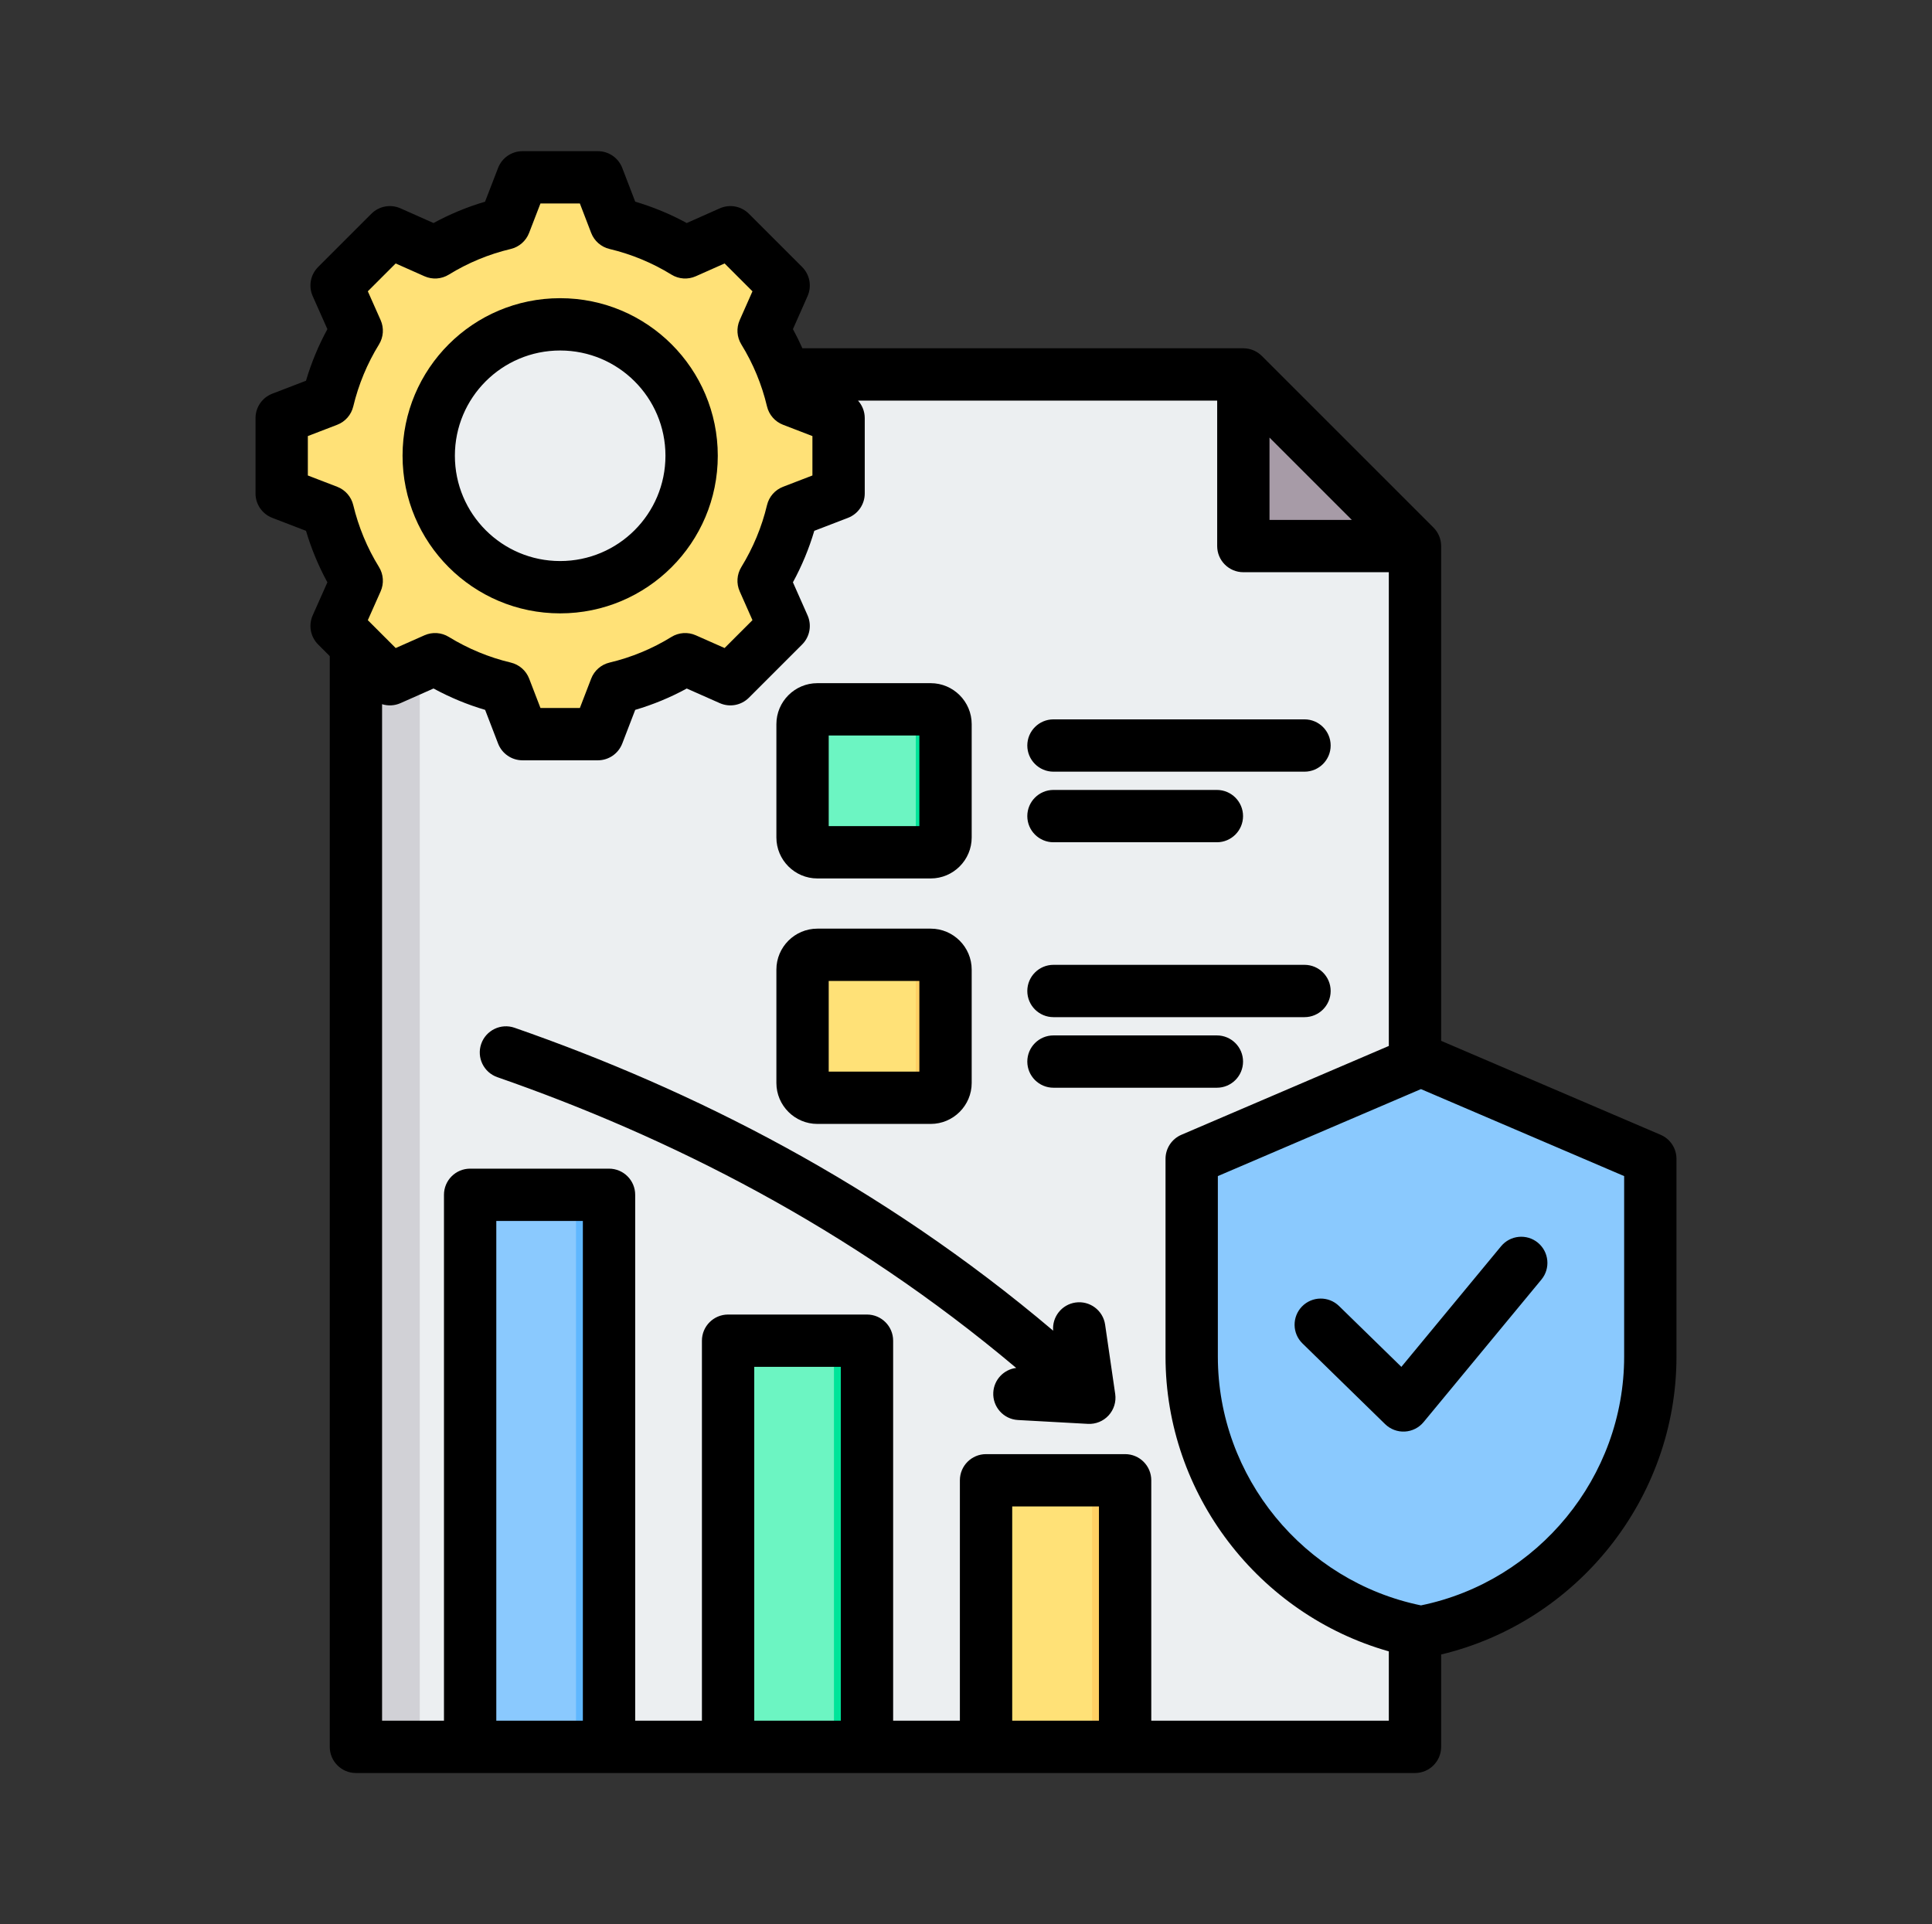 <svg width="512" height="510" viewBox="0 0 512 510" fill="none" xmlns="http://www.w3.org/2000/svg">
<rect x="0" y="0" width="512" height="510" fill="#333333" stroke="none"/>
<path fill-rule="evenodd" clip-rule="evenodd" d="M102.756 99.383H325.902C328.244 99.383 330.263 100.22 331.917 101.874L372.409 142.366C374.063 144.02 374.901 146.04 374.901 148.381V454.637C374.901 459.321 371.077 463.123 366.415 463.123H102.756C98.074 463.123 94.25 459.321 94.25 454.637V107.889C94.25 103.207 98.074 99.383 102.756 99.383Z" fill="#ECEFF1"/>
<path fill-rule="evenodd" clip-rule="evenodd" d="M329.426 100.113V140.606C329.426 142.947 331.338 144.859 333.679 144.859H374.171C373.763 143.957 373.161 143.119 372.41 142.367L331.917 101.875C331.166 101.123 330.328 100.543 329.426 100.113Z" fill="#A79BA7"/>
<path fill-rule="evenodd" clip-rule="evenodd" d="M102.756 99.383H111.242V463.123H102.756C98.074 463.123 94.25 459.321 94.25 454.637V107.889C94.25 103.207 98.074 99.383 102.756 99.383Z" fill="#D1D1D6"/>
<path fill-rule="evenodd" clip-rule="evenodd" d="M246.572 187.893H216.522C214.364 187.893 212.602 189.655 212.602 191.813V221.862C212.602 224.02 214.364 225.783 216.522 225.783H246.572C248.729 225.783 250.492 224.02 250.492 221.862V191.813C250.492 189.655 248.729 187.893 246.572 187.893Z" fill="#6CF5C2"/>
<path fill-rule="evenodd" clip-rule="evenodd" d="M238.773 225.783H246.573C248.731 225.783 250.493 224.02 250.493 221.862V191.813C250.493 189.655 248.731 187.893 246.573 187.893H238.773C240.931 187.893 242.693 189.655 242.693 191.813V221.862C242.693 224.02 240.931 225.783 238.773 225.783Z" fill="#00E499"/>
<path fill-rule="evenodd" clip-rule="evenodd" d="M246.572 252.953H216.522C214.364 252.953 212.602 254.716 212.602 256.874V286.924C212.602 289.081 214.364 290.845 216.522 290.845H246.572C248.729 290.845 250.492 289.081 250.492 286.924V256.874C250.492 254.716 248.729 252.953 246.572 252.953Z" fill="#FFE177"/>
<path fill-rule="evenodd" clip-rule="evenodd" d="M238.773 290.845H246.573C248.731 290.845 250.493 289.081 250.493 286.924V256.874C250.493 254.716 248.731 252.953 246.573 252.953H238.773C240.931 252.953 242.693 254.716 242.693 256.874V286.924C242.693 289.081 240.931 290.845 238.773 290.845Z" fill="#FFD064"/>
<path fill-rule="evenodd" clip-rule="evenodd" d="M161.314 323.5C161.314 319.671 158.21 316.566 154.381 316.566H131.441C127.612 316.566 124.508 319.671 124.508 323.5V455.952C124.508 459.78 127.612 462.885 131.441 462.885H154.381C158.21 462.885 161.314 459.78 161.314 455.952V323.5Z" fill="#8AC9FE"/>
<path fill-rule="evenodd" clip-rule="evenodd" d="M145.715 462.885H154.382C158.21 462.885 161.315 459.78 161.315 455.952V323.5C161.315 319.671 158.21 316.566 154.382 316.566H145.715C149.544 316.566 152.648 319.671 152.648 323.5V455.952C152.648 459.78 149.544 462.885 145.715 462.885Z" fill="#60B7FF"/>
<path fill-rule="evenodd" clip-rule="evenodd" d="M229.674 362.168C229.674 358.339 226.569 355.234 222.74 355.234H199.801C195.972 355.234 192.867 358.339 192.867 362.168V455.951C192.867 459.78 195.972 462.885 199.801 462.885H222.74C226.569 462.885 229.674 459.78 229.674 455.951V362.168Z" fill="#6CF5C2"/>
<path fill-rule="evenodd" clip-rule="evenodd" d="M214.074 462.885H222.741C226.57 462.885 229.674 459.78 229.674 455.951V362.168C229.674 358.339 226.57 355.234 222.741 355.234H214.074C217.903 355.234 221.008 358.339 221.008 362.168V455.951C221.008 459.78 217.903 462.885 214.074 462.885Z" fill="#00E499"/>
<path fill-rule="evenodd" clip-rule="evenodd" d="M261.23 399.166V455.952C261.23 457.791 261.961 459.554 263.261 460.855C264.561 462.155 266.325 462.886 268.164 462.886H291.151C292.989 462.886 294.753 462.155 296.054 460.855C297.354 459.554 298.085 457.791 298.085 455.952V399.166C298.085 397.328 297.354 395.564 296.054 394.264C294.753 392.963 292.989 392.232 291.151 392.232H268.164C266.325 392.232 264.561 392.963 263.261 394.264C261.961 395.564 261.23 397.328 261.23 399.166Z" fill="#FFE177"/>
<path fill-rule="evenodd" clip-rule="evenodd" d="M282.484 462.886H291.151C292.989 462.886 294.753 462.155 296.054 460.855C297.354 459.554 298.084 457.791 298.084 455.952V399.166C298.084 397.328 297.354 395.564 296.054 394.264C294.753 392.963 292.989 392.232 291.151 392.232H282.484C284.323 392.232 286.086 392.963 287.387 394.264C288.687 395.564 289.418 397.328 289.418 399.166V455.952C289.418 457.791 288.687 459.554 287.387 460.855C286.086 462.155 284.323 462.886 282.484 462.886Z" fill="#FFD064"/>
<path fill-rule="evenodd" clip-rule="evenodd" d="M379.575 281.907L436.59 306.34C438.798 307.289 440.146 309.331 440.146 311.739V359.336C440.146 397.107 413.095 426.277 376.494 432.659C339.894 426.277 312.844 397.107 312.844 359.336V311.739C312.844 309.331 314.191 307.289 316.399 306.34L373.414 281.907C375.457 281.034 377.533 281.034 379.575 281.907Z" fill="#8AC9FE"/>
<path fill-rule="evenodd" clip-rule="evenodd" d="M431.422 304.119L436.589 306.339C438.797 307.289 440.145 309.33 440.145 311.738V359.335C440.145 372.209 437.009 384.078 431.422 394.379V304.119Z" fill="#60B7FF"/>
<path fill-rule="evenodd" clip-rule="evenodd" d="M163.059 59.106C169.579 60.658 175.802 63.238 181.502 66.751L193.487 61.434L207.608 75.554L202.291 87.538C205.804 93.239 208.384 99.463 209.935 105.983L222.164 110.69V130.667L209.935 135.374C208.384 141.885 205.804 148.109 202.291 153.809L207.608 165.794L193.487 179.923L181.502 174.598C175.802 178.11 169.579 180.699 163.059 182.25L158.352 194.47H138.374L133.667 182.242C127.156 180.69 120.933 178.11 115.232 174.598L103.247 179.923L89.118 165.794L94.444 153.818C90.931 148.109 88.343 141.885 86.791 135.374L74.57 130.667V110.69L86.791 105.983C88.343 99.463 90.931 93.239 94.444 87.538L89.118 75.554L103.247 61.434L115.223 66.751C120.933 63.238 127.156 60.658 133.667 59.106L138.374 46.877H158.352L163.059 59.106Z" fill="#FFE177"/>
<path fill-rule="evenodd" clip-rule="evenodd" d="M189.461 63.221L193.488 61.434L207.609 75.554L202.292 87.538C205.804 93.239 208.384 99.463 209.936 105.983L222.164 110.69V130.667L209.936 135.374C208.384 141.885 205.804 148.109 202.292 153.809L207.609 165.794L193.488 179.923L189.461 178.136L201.803 165.794L196.477 153.809C199.991 148.109 202.57 141.885 204.122 135.374L216.351 130.667V110.69L204.122 105.983C202.57 99.463 199.991 93.239 196.477 87.538L201.803 75.554L189.461 63.221ZM101.461 63.221L103.248 61.434L115.224 66.751C114.379 67.221 113.541 67.709 112.722 68.224L101.461 63.221ZM163.059 59.106C169.579 60.658 175.803 63.238 181.503 66.751L178.199 68.224C172.499 64.71 163.765 60.658 157.246 59.106L152.539 46.877H158.352L163.059 59.106ZM115.232 174.598L103.248 179.923L101.461 178.136L112.722 173.133C113.541 173.638 114.379 174.127 115.232 174.598ZM181.503 174.598C175.803 178.11 169.579 180.699 163.059 182.25L158.352 194.47H152.539L157.246 182.25C163.765 180.699 172.499 176.646 178.208 173.133L181.503 174.598Z" fill="#FFD064"/>
<path fill-rule="evenodd" clip-rule="evenodd" d="M148.362 85.348C167.875 85.348 183.691 101.164 183.691 120.677C183.691 140.183 167.875 156 148.362 156C128.856 156 113.039 140.183 113.039 120.677C113.039 101.164 128.856 85.348 148.362 85.348Z" fill="#ECEFF1"/>
<path fill-rule="evenodd" clip-rule="evenodd" d="M148.362 85.348C149.166 85.348 149.963 85.376 150.759 85.433C132.366 86.661 117.819 101.969 117.819 120.677C117.819 139.38 132.366 154.687 150.759 155.921C149.963 155.971 149.166 156 148.362 156C128.856 156 113.039 140.183 113.039 120.677C113.039 101.164 128.856 85.348 148.362 85.348Z" fill="#D1D1D6"/>
<path fill-rule="evenodd" clip-rule="evenodd" d="M87.388 173.9L84.303 170.815C82.274 168.786 81.705 165.717 82.87 163.096C82.87 163.096 86.761 154.347 86.761 154.348C84.396 150.013 82.499 145.434 81.094 140.695L72.158 137.256C69.481 136.226 67.715 133.653 67.715 130.786V110.819C67.715 107.951 69.481 105.378 72.158 104.349C72.158 104.349 81.092 100.91 81.092 100.911C82.498 96.16 84.395 91.585 86.762 87.242L82.87 78.489C81.705 75.868 82.274 72.799 84.303 70.77L98.418 56.654C100.447 54.626 103.516 54.056 106.138 55.222C106.138 55.222 114.89 59.113 114.89 59.114C119.233 56.746 123.806 54.852 128.545 53.456L131.999 44.504C133.031 41.83 135.602 40.066 138.468 40.066H158.434C161.304 40.066 163.877 41.834 164.906 44.513L168.343 53.457C173.08 54.853 177.652 56.748 181.992 59.113L190.744 55.222C193.366 54.056 196.435 54.626 198.464 56.654L212.578 70.77C214.605 72.796 215.176 75.86 214.015 78.481C214.015 78.481 210.137 87.237 210.137 87.236C211.042 88.895 211.877 90.589 212.642 92.312H329.499C331.338 92.312 333.102 93.043 334.402 94.343L379.887 139.828C381.187 141.128 381.918 142.892 381.918 144.731V275.871L440.079 300.774C442.629 301.866 444.283 304.374 444.283 307.148V359.577C444.283 397.122 418.056 429.87 381.918 438.52V463C381.918 466.829 378.814 469.933 374.985 469.933H94.322C90.493 469.933 87.388 466.829 87.388 463V173.9ZM227.385 106.179C228.508 107.426 229.167 109.068 229.167 110.819V130.786C229.167 133.653 227.401 136.226 224.724 137.256L215.795 140.692C214.396 145.429 212.493 150.001 210.133 154.342L214.015 163.104C215.176 165.724 214.605 168.789 212.578 170.815L198.464 184.93C196.437 186.956 193.373 187.527 190.753 186.367L182.001 182.49C177.665 184.857 173.082 186.752 168.34 188.149L164.905 197.075C163.874 199.752 161.303 201.518 158.434 201.518H138.468C135.6 201.518 133.028 199.752 131.997 197.075C131.997 197.075 128.562 188.149 128.563 188.149C123.812 186.75 119.235 184.847 114.892 182.485L106.129 186.367C104.558 187.063 102.826 187.136 101.255 186.646V456.066H117.657V316.682C117.657 312.852 120.762 309.749 124.591 309.749H161.397C165.226 309.749 168.331 312.852 168.331 316.682V456.066H186.018V355.349C186.018 351.52 189.123 348.416 192.952 348.416H229.758C233.587 348.416 236.691 351.52 236.691 355.349V456.066H254.38V392.347C254.38 388.518 257.484 385.414 261.313 385.414H298.168C301.997 385.414 305.101 388.518 305.101 392.347V456.066H368.051V437.691C333.579 427.934 308.876 396.015 308.876 359.577V307.148C308.876 304.374 310.529 301.866 313.079 300.774L368.051 277.229V151.664H329.499C325.67 151.664 322.566 148.56 322.566 144.731V106.179H227.385ZM358.246 137.798C351.661 131.213 343.018 122.57 336.433 115.985V137.798H358.246ZM131.524 456.066H154.464V323.615H131.524V456.066ZM199.885 456.066C207.409 456.066 215.09 456.066 222.825 456.067C222.825 433.3 222.825 362.283 222.825 362.283H199.885V456.066ZM268.247 456.066H291.234C291.234 439.556 291.234 399.281 291.234 399.281H268.247V456.066ZM269.301 362.568C225.051 325.284 177.179 301.298 131.799 285.5C128.185 284.243 126.272 280.287 127.53 276.673C128.789 273.059 132.743 271.147 136.357 272.404C183.484 288.81 233.196 313.801 279.099 352.693C278.782 349.061 281.356 345.765 285.009 345.234C288.796 344.682 292.318 347.31 292.868 351.097L295.541 369.473C295.84 371.53 295.199 373.614 293.796 375.149C292.393 376.683 290.375 377.507 288.298 377.393L269.772 376.372C265.951 376.161 263.02 372.889 263.231 369.068C263.419 365.666 266.033 362.97 269.301 362.568ZM216.605 181.073H246.654C252.628 181.073 257.508 185.953 257.508 191.927V221.976C257.508 227.95 252.628 232.83 246.654 232.83H216.605C210.631 232.83 205.751 227.95 205.751 221.976V191.927C205.751 185.953 210.631 181.073 216.605 181.073ZM219.617 194.94V218.964H243.641V194.94H219.617ZM216.605 246.135H246.654C252.628 246.135 257.508 251.016 257.508 256.989V287.039C257.508 293.012 252.628 297.893 246.654 297.893H216.605C210.631 297.893 205.751 293.012 205.751 287.039V256.989C205.751 251.016 210.631 246.135 216.605 246.135ZM219.617 260.001V284.026H243.641V260.001H219.617ZM279.181 204.532C275.354 204.532 272.247 201.425 272.247 197.599C272.247 193.771 275.354 190.665 279.181 190.665H345.705C349.531 190.665 352.638 193.771 352.638 197.599C352.638 201.425 349.531 204.532 345.705 204.532H279.181ZM279.181 223.238C275.354 223.238 272.247 220.132 272.247 216.305C272.247 212.478 275.354 209.371 279.181 209.371H322.486C326.313 209.371 329.42 212.478 329.42 216.305C329.42 220.132 326.313 223.238 322.486 223.238H279.181ZM279.181 288.301C275.354 288.301 272.247 285.194 272.247 281.367C272.247 277.541 275.354 274.434 279.181 274.434H322.486C326.313 274.434 329.42 277.541 329.42 281.367C329.42 285.194 326.313 288.301 322.486 288.301H279.181ZM279.181 269.594C275.354 269.594 272.247 266.487 272.247 262.66C272.247 258.834 275.354 255.727 279.181 255.727H345.705C349.531 255.727 352.638 258.834 352.638 262.66C352.638 266.487 349.531 269.594 345.705 269.594H279.181ZM156.667 61.731L153.671 53.933H143.224L140.212 61.741C139.389 63.873 137.569 65.462 135.346 65.99C129.55 67.368 124.022 69.658 118.942 72.788C116.994 73.989 114.579 74.151 112.488 73.221L104.856 69.828L97.476 77.207L100.869 84.839C101.799 86.93 101.637 89.345 100.437 91.293C97.303 96.379 95.012 101.913 93.615 107.732C93.083 109.951 91.493 111.766 89.364 112.585L81.582 115.58V126.025L89.364 129.02C91.492 129.838 93.08 131.651 93.614 133.867C95.01 139.667 97.299 145.216 100.432 150.282C101.637 152.231 101.801 154.651 100.869 156.746L97.476 164.378L104.861 171.762L112.496 168.38C114.58 167.457 116.984 167.616 118.927 168.807C124.012 171.923 129.543 174.234 135.362 175.613C137.588 176.141 139.412 177.734 140.233 179.869L143.228 187.651H153.673L156.669 179.869C157.49 177.735 159.311 176.143 161.536 175.614C167.329 174.238 172.871 171.951 177.931 168.822C179.877 167.618 182.293 167.453 184.386 168.38L192.021 171.762L199.411 164.372L196.028 156.736C195.105 154.653 195.266 152.249 196.456 150.306C199.571 145.221 201.884 139.689 203.263 133.887C203.792 131.663 205.384 129.841 207.518 129.02L215.3 126.025V115.58L207.518 112.585C205.382 111.763 203.789 109.94 203.262 107.712C201.884 101.9 199.596 96.373 196.465 91.293C195.267 89.348 195.103 86.938 196.028 84.848L199.411 77.213L192.026 69.828L184.394 73.221C182.303 74.151 179.888 73.989 177.94 72.788C172.86 69.658 167.332 67.368 161.536 65.99C159.309 65.462 157.488 63.868 156.667 61.731ZM148.441 79.034C171.513 79.034 190.22 97.72 190.22 120.792C190.22 143.864 171.512 162.571 148.441 162.571C125.369 162.571 106.682 143.864 106.682 120.792C106.682 97.719 125.367 79.034 148.441 79.034ZM148.441 92.9C133.029 92.9 120.549 105.381 120.549 120.792C120.549 136.205 133.029 148.704 148.441 148.704C163.854 148.704 176.353 136.206 176.353 120.792C176.353 105.38 163.853 92.9 148.441 92.9ZM376.57 288.665L322.743 311.72V359.577C322.743 391.441 345.528 419.133 376.571 425.505C407.629 419.133 430.417 391.442 430.417 359.577V311.721L376.57 288.665ZM345.168 356.076C342.429 353.403 342.377 349.01 345.05 346.272C347.724 343.534 352.117 343.481 354.855 346.154L371.376 362.285L397.804 330.312C400.242 327.362 404.616 326.947 407.565 329.385C410.514 331.823 410.93 336.197 408.492 339.146L377.266 376.925C376.031 378.418 374.227 379.327 372.291 379.431C370.356 379.535 368.466 378.822 367.078 377.468L345.168 356.076Z" fill="black"/>
</svg>
